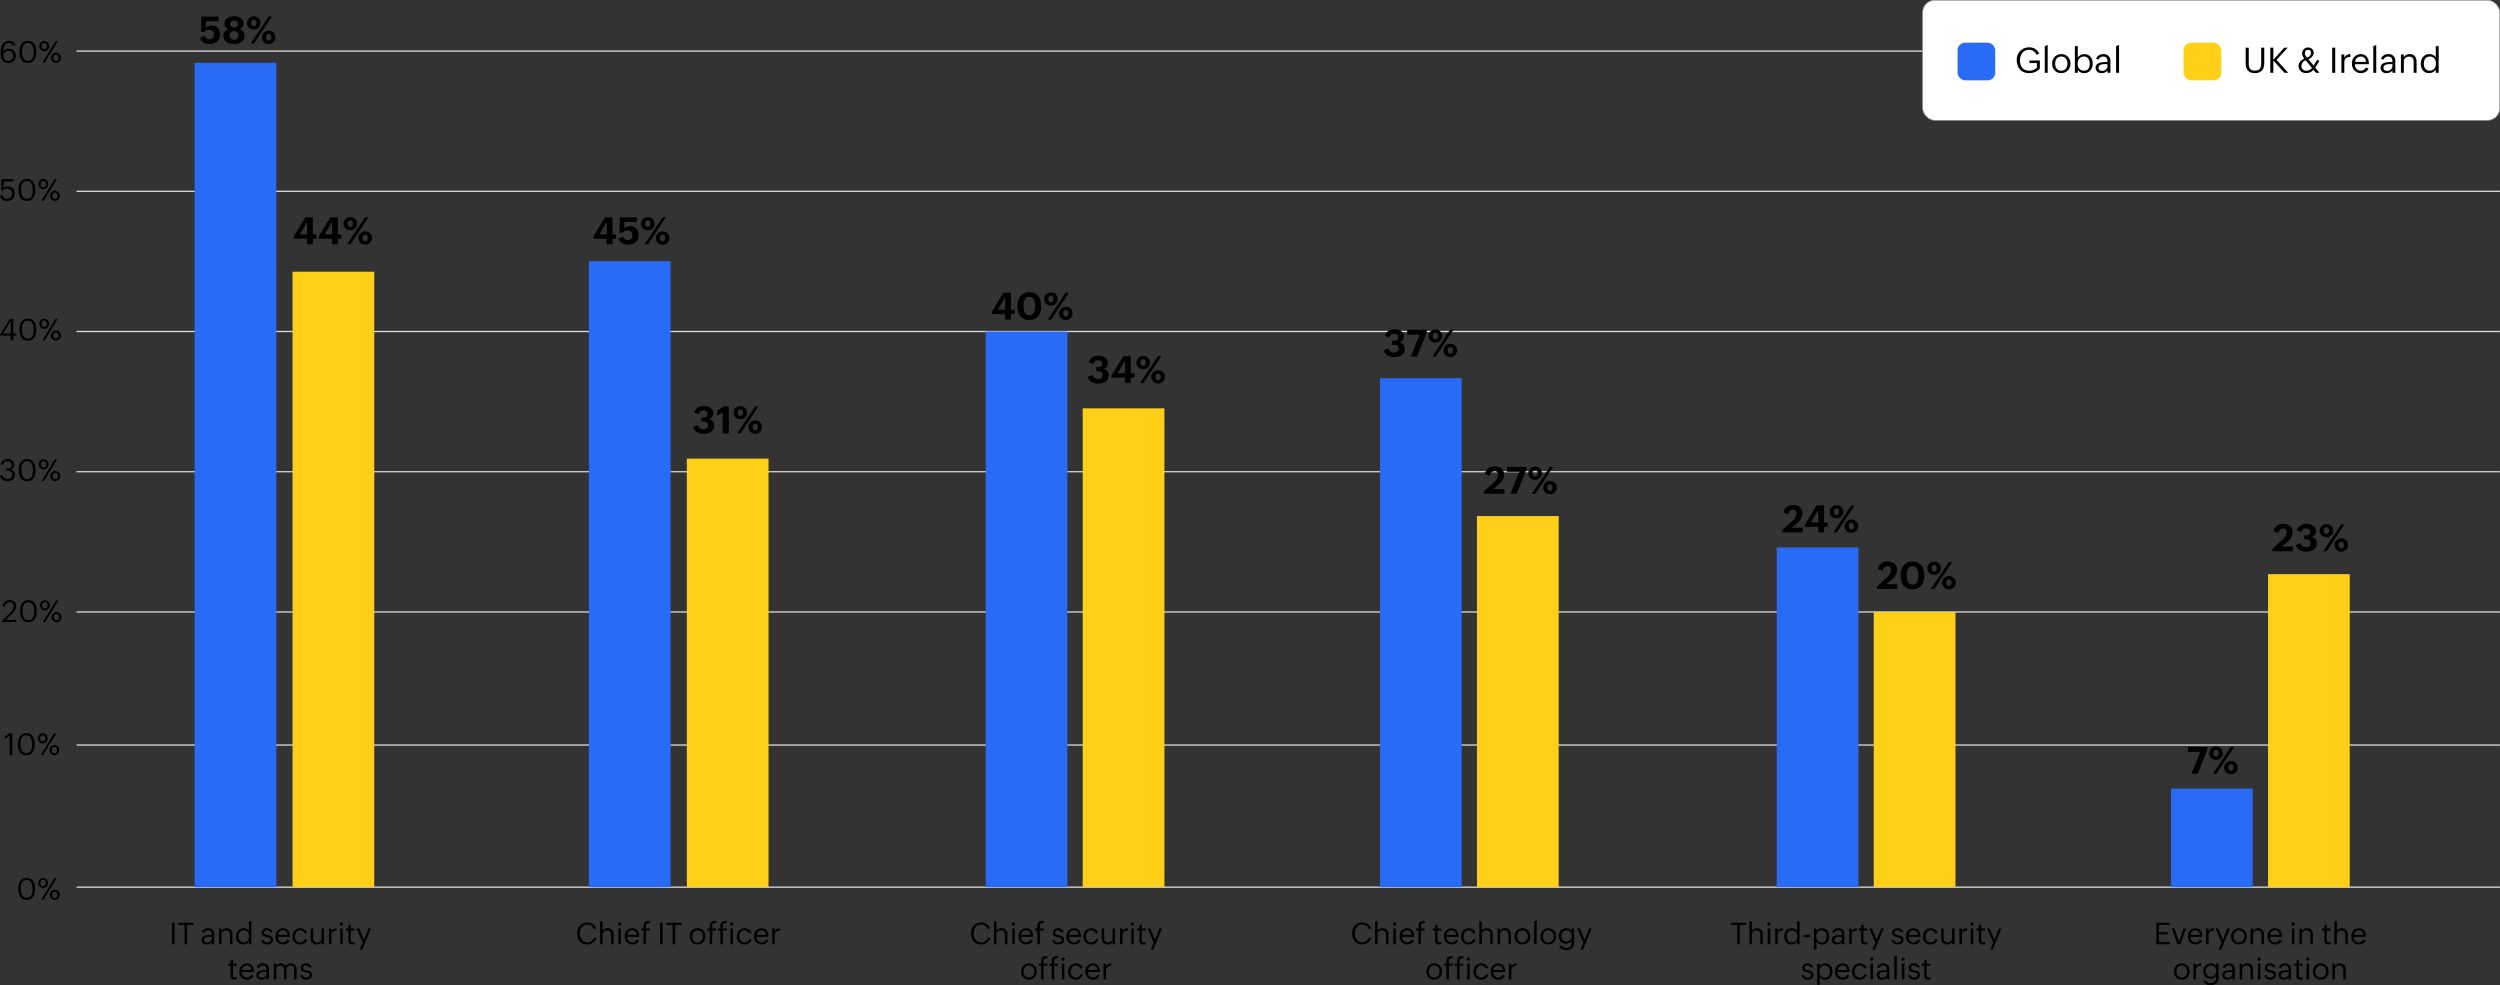<svg xmlns="http://www.w3.org/2000/svg" width="995.496" height="392.291" viewBox="0 0 995.496 392.291">
  <rect x="0" y="0" width="995.496" height="392.291" fill="#333333" stroke="none"/>
  <g id="Group_5532" data-name="Group 5532" transform="translate(-4353.504 -2348)">
    <line id="Line_198" data-name="Line 198" y2="965" transform="translate(4383.968 2701.26) rotate(-90)" fill="none" stroke="#dfdfdf" stroke-width="0.5"/>
    <line id="Line_199" data-name="Line 199" y2="965" transform="translate(4383.968 2644.677) rotate(-90)" fill="none" stroke="#dfdfdf" stroke-width="0.5"/>
    <line id="Line_200" data-name="Line 200" y2="965" transform="translate(4383.968 2591.677) rotate(-90)" fill="none" stroke="#dfdfdf" stroke-width="0.5"/>
    <line id="Line_201" data-name="Line 201" y2="965" transform="translate(4383.968 2535.843) rotate(-90)" fill="none" stroke="#dfdfdf" stroke-width="0.5"/>
    <line id="Line_202" data-name="Line 202" y2="965" transform="translate(4383.968 2480.01) rotate(-90)" fill="none" stroke="#dfdfdf" stroke-width="0.5"/>
    <line id="Line_203" data-name="Line 203" y2="965" transform="translate(4383.968 2424.176) rotate(-90)" fill="none" stroke="#dfdfdf" stroke-width="0.5"/>
    <line id="Line_204" data-name="Line 204" y2="965" transform="translate(4383.968 2368.343) rotate(-90)" fill="none" stroke="#dfdfdf" stroke-width="0.5"/>
    <path id="Path_33429" data-name="Path 33429" d="M4.154.105c2.672,0,3.393-2.473,3.316-4.664C7.412-6.662,6.592-8.7,4.125-8.7,1.764-8.7.756-6.633.756-4.523.756-2.32,1.436.105,4.154.105Zm.029-.861c-2.074,0-2.35-2.033-2.355-3.674C1.822-6,2.215-7.857,4.137-7.857c1.746,0,2.285,1.834,2.285,3.3C6.422-2.959,6.293-.756,4.184-.756Zm6.48-3.838a2.028,2.028,0,0,0,1.969-2.027,2.029,2.029,0,0,0-1.969-2.033A2.025,2.025,0,0,0,8.7-6.621,2.028,2.028,0,0,0,10.664-4.594ZM9.908,0h.908l5.244-8.578h-.914Zm.756-5.379c-.756,0-1.055-.539-1.055-1.23s.3-1.26,1.055-1.26,1.055.563,1.055,1.26C11.719-5.93,11.426-5.379,10.664-5.379ZM15.316.094a2.017,2.017,0,0,0,1.969-2.033,2.02,2.02,0,0,0-1.969-2.027,2.035,2.035,0,0,0-1.969,2.045A2.018,2.018,0,0,0,15.316.094Zm0-.785c-.762,0-1.055-.545-1.055-1.219,0-.691.3-1.271,1.055-1.271s1.055.568,1.055,1.266C16.371-1.242,16.084-.691,15.316-.691Z" transform="translate(4360 2706.26)"/>
    <path id="Path_33430" data-name="Path 33430" d="M2.35,0H3.393V-8.7H2.426L.434-7.395v.973L2.35-7.67ZM9.018.105c2.672,0,3.393-2.473,3.316-4.664-.059-2.1-.879-4.143-3.346-4.143-2.361,0-3.369,2.068-3.369,4.178C5.619-2.32,6.3.105,9.018.105Zm.029-.861C6.973-.756,6.7-2.789,6.691-4.43,6.686-6,7.078-7.857,9-7.857c1.746,0,2.285,1.834,2.285,3.3C11.285-2.959,11.156-.756,9.047-.756Zm6.48-3.838A2.028,2.028,0,0,0,17.5-6.621a2.029,2.029,0,0,0-1.969-2.033,2.025,2.025,0,0,0-1.969,2.033A2.028,2.028,0,0,0,15.527-4.594ZM14.771,0h.908l5.244-8.578H20.01Zm.756-5.379c-.756,0-1.055-.539-1.055-1.23s.3-1.26,1.055-1.26,1.055.563,1.055,1.26C16.582-5.93,16.289-5.379,15.527-5.379ZM20.18.094a2.017,2.017,0,0,0,1.969-2.033A2.02,2.02,0,0,0,20.18-3.967a2.035,2.035,0,0,0-1.969,2.045A2.018,2.018,0,0,0,20.18.094Zm0-.785c-.762,0-1.055-.545-1.055-1.219,0-.691.3-1.271,1.055-1.271s1.055.568,1.055,1.266C21.234-1.242,20.947-.691,20.18-.691Z" transform="translate(4355 2648.632)"/>
    <path id="Path_33424" data-name="Path 33424" d="M.264,0H6.012V-.85H1.764L4.236-3.158A4.468,4.468,0,0,0,5.965-6.322,2.347,2.347,0,0,0,3.369-8.7,2.915,2.915,0,0,0,.586-6.328l.8.346c.281-.984.85-1.869,1.98-1.869A1.364,1.364,0,0,1,4.9-6.3a3.628,3.628,0,0,1-1.23,2.479L.264-.434ZM10.852.105c2.672,0,3.393-2.473,3.316-4.664-.059-2.1-.879-4.143-3.346-4.143-2.361,0-3.369,2.068-3.369,4.178C7.453-2.32,8.133.105,10.852.105Zm.029-.861c-2.074,0-2.35-2.033-2.355-3.674C8.52-6,8.912-7.857,10.834-7.857c1.746,0,2.285,1.834,2.285,3.3C13.119-2.959,12.99-.756,10.881-.756Zm6.48-3.838A2.028,2.028,0,0,0,19.33-6.621a2.029,2.029,0,0,0-1.969-2.033,2.025,2.025,0,0,0-1.969,2.033A2.028,2.028,0,0,0,17.361-4.594ZM16.605,0h.908l5.244-8.578h-.914Zm.756-5.379c-.756,0-1.055-.539-1.055-1.23s.3-1.26,1.055-1.26,1.055.563,1.055,1.26C18.416-5.93,18.123-5.379,17.361-5.379ZM22.014.094a2.017,2.017,0,0,0,1.969-2.033,2.02,2.02,0,0,0-1.969-2.027,2.035,2.035,0,0,0-1.969,2.045A2.018,2.018,0,0,0,22.014.094Zm0-.785c-.762,0-1.055-.545-1.055-1.219,0-.691.3-1.271,1.055-1.271s1.055.568,1.055,1.266C23.068-1.242,22.781-.691,22.014-.691Z" transform="translate(4354 2595.677)"/>
    <path id="Path_33425" data-name="Path 33425" d="M.516-2.074A2.943,2.943,0,0,0,3.4.105c1.535,0,3.029-.785,3.029-2.537A2.02,2.02,0,0,0,4.775-4.547,1.964,1.964,0,0,0,6.17-6.422,2.4,2.4,0,0,0,3.609-8.7,2.761,2.761,0,0,0,.826-6.662l.768.34A1.933,1.933,0,0,1,3.609-7.846,1.368,1.368,0,0,1,5.145-6.4c0,1.383-1.02,1.465-2.127,1.465H2.9v.879h.117c1.254,0,2.344.111,2.344,1.664,0,1.2-.92,1.658-1.992,1.658A2.162,2.162,0,0,1,1.342-2.437ZM11.344.105c2.672,0,3.393-2.473,3.316-4.664C14.6-6.662,13.781-8.7,11.314-8.7c-2.361,0-3.369,2.068-3.369,4.178C7.945-2.32,8.625.105,11.344.105Zm.029-.861C9.3-.756,9.023-2.789,9.018-4.43,9.012-6,9.4-7.857,11.326-7.857c1.746,0,2.285,1.834,2.285,3.3C13.611-2.959,13.482-.756,11.373-.756Zm6.48-3.838a2.028,2.028,0,0,0,1.969-2.027,2.029,2.029,0,0,0-1.969-2.033,2.025,2.025,0,0,0-1.969,2.033A2.028,2.028,0,0,0,17.854-4.594ZM17.1,0h.908L23.25-8.578h-.914Zm.756-5.379c-.756,0-1.055-.539-1.055-1.23s.3-1.26,1.055-1.26,1.055.563,1.055,1.26C18.908-5.93,18.615-5.379,17.854-5.379ZM22.506.094a2.017,2.017,0,0,0,1.969-2.033,2.02,2.02,0,0,0-1.969-2.027,2.035,2.035,0,0,0-1.969,2.045A2.018,2.018,0,0,0,22.506.094Zm0-.785c-.762,0-1.055-.545-1.055-1.219,0-.691.3-1.271,1.055-1.271s1.055.568,1.055,1.266C23.561-1.242,23.273-.691,22.506-.691Z" transform="translate(4353 2539.503)"/>
    <path id="Path_33426" data-name="Path 33426" d="M.5-1.922H4.8V0h1.02V-1.922H7.008v-.85H5.818V-8.578H4.43L.5-2.35Zm1.283-.85L4.8-7.787v5.016ZM11.607.105c2.672,0,3.393-2.473,3.316-4.664-.059-2.1-.879-4.143-3.346-4.143-2.361,0-3.369,2.068-3.369,4.178C8.209-2.32,8.889.105,11.607.105Zm.029-.861c-2.074,0-2.35-2.033-2.355-3.674C9.275-6,9.668-7.857,11.59-7.857c1.746,0,2.285,1.834,2.285,3.3C13.875-2.959,13.746-.756,11.637-.756Zm6.48-3.838a2.028,2.028,0,0,0,1.969-2.027,2.029,2.029,0,0,0-1.969-2.033,2.025,2.025,0,0,0-1.969,2.033A2.028,2.028,0,0,0,18.117-4.594ZM17.361,0h.908l5.244-8.578H22.6Zm.756-5.379c-.756,0-1.055-.539-1.055-1.23s.3-1.26,1.055-1.26,1.055.563,1.055,1.26C19.172-5.93,18.879-5.379,18.117-5.379ZM22.77.094a2.017,2.017,0,0,0,1.969-2.033A2.02,2.02,0,0,0,22.77-3.967,2.035,2.035,0,0,0,20.8-1.922,2.018,2.018,0,0,0,22.77.094Zm0-.785c-.762,0-1.055-.545-1.055-1.219,0-.691.3-1.271,1.055-1.271s1.055.568,1.055,1.266C23.824-1.242,23.537-.691,22.77-.691Z" transform="translate(4353 2483.548)"/>
    <path id="Path_33427" data-name="Path 33427" d="M.609-1.928A2.575,2.575,0,0,0,3.4.105,2.843,2.843,0,0,0,6.346-2.83,2.65,2.65,0,0,0,3.662-5.654a2.617,2.617,0,0,0-1.729.592V-7.682H5.889v-.9H1.066v4.594h.445A2.4,2.4,0,0,1,3.48-4.811a1.829,1.829,0,0,1,1.8,2.039A1.842,1.842,0,0,1,3.393-.738,1.8,1.8,0,0,1,1.453-2.273ZM11.244.105c2.672,0,3.393-2.473,3.316-4.664C14.5-6.662,13.682-8.7,11.215-8.7c-2.361,0-3.369,2.068-3.369,4.178C7.846-2.32,8.525.105,11.244.105Zm.029-.861C9.2-.756,8.924-2.789,8.918-4.43,8.912-6,9.3-7.857,11.227-7.857c1.746,0,2.285,1.834,2.285,3.3C13.512-2.959,13.383-.756,11.273-.756Zm6.48-3.838a2.028,2.028,0,0,0,1.969-2.027,2.029,2.029,0,0,0-1.969-2.033,2.025,2.025,0,0,0-1.969,2.033A2.028,2.028,0,0,0,17.754-4.594ZM17,0h.908L23.15-8.578h-.914Zm.756-5.379c-.756,0-1.055-.539-1.055-1.23s.3-1.26,1.055-1.26,1.055.563,1.055,1.26C18.809-5.93,18.516-5.379,17.754-5.379ZM22.406.094a2.017,2.017,0,0,0,1.969-2.033,2.02,2.02,0,0,0-1.969-2.027,2.035,2.035,0,0,0-1.969,2.045A2.018,2.018,0,0,0,22.406.094Zm0-.785c-.762,0-1.055-.545-1.055-1.219,0-.691.3-1.271,1.055-1.271s1.055.568,1.055,1.266C23.461-1.242,23.174-.691,22.406-.691Z" transform="translate(4353 2427.92)"/>
    <path id="Path_33428" data-name="Path 33428" d="M6.656-7.055A2.557,2.557,0,0,0,4.1-8.7C1.512-8.7.756-6.158.756-4c0,2.074.557,4.1,3.082,4.1A2.77,2.77,0,0,0,6.8-2.719,2.735,2.735,0,0,0,4-5.566a2.464,2.464,0,0,0-2.209,1.16c0-1.395.475-3.439,2.227-3.439A1.772,1.772,0,0,1,5.771-6.674ZM3.809-.709A1.934,1.934,0,0,1,1.857-2.854a1.9,1.9,0,0,1,2-1.9,1.836,1.836,0,0,1,1.875,2.01A1.874,1.874,0,0,1,3.809-.709Zm7.822.814c2.672,0,3.393-2.473,3.316-4.664C14.889-6.662,14.068-8.7,11.6-8.7,9.24-8.7,8.232-6.633,8.232-4.523,8.232-2.32,8.912.105,11.631.105Zm.029-.861C9.586-.756,9.311-2.789,9.3-4.43,9.3-6,9.691-7.857,11.613-7.857c1.746,0,2.285,1.834,2.285,3.3C13.9-2.959,13.77-.756,11.66-.756Zm6.48-3.838a2.028,2.028,0,0,0,1.969-2.027,2.029,2.029,0,0,0-1.969-2.033,2.025,2.025,0,0,0-1.969,2.033A2.028,2.028,0,0,0,18.141-4.594ZM17.385,0h.908l5.244-8.578h-.914Zm.756-5.379c-.756,0-1.055-.539-1.055-1.23s.3-1.26,1.055-1.26,1.055.563,1.055,1.26C19.2-5.93,18.9-5.379,18.141-5.379ZM22.793.094a2.017,2.017,0,0,0,1.969-2.033,2.02,2.02,0,0,0-1.969-2.027,2.035,2.035,0,0,0-1.969,2.045A2.018,2.018,0,0,0,22.793.094Zm0-.785c-.762,0-1.055-.545-1.055-1.219,0-.691.3-1.271,1.055-1.271s1.055.568,1.055,1.266C23.848-1.242,23.561-.691,22.793-.691Z" transform="translate(4353 2372.965)"/>
    <g id="Rectangle_8794" data-name="Rectangle 8794" transform="translate(5119 2348)" fill="#fff" stroke="#707070" stroke-width="0.2">
      <rect width="230" height="48" rx="5" stroke="none"/>
      <rect x="0.1" y="0.1" width="229.8" height="47.8" rx="4.9" fill="none"/>
    </g>
    <rect id="Rectangle_8795" data-name="Rectangle 8795" width="249.257" height="32.532" transform="translate(4588 2701.26) rotate(-90)" fill="#296bf4"/>
    <rect id="Rectangle_8796" data-name="Rectangle 8796" width="170.628" height="32.532" transform="translate(4627 2701.26) rotate(-90)" fill="#ffd017"/>
    <path id="Path_33433" data-name="Path 33433" d="M.447-2.2H5.713V0H8.071V-2.2H9.478V-3.948H8.071v-6.775H5.083L.447-3.091ZM2.878-3.948,5.757-8.892v4.944ZM10.5-2.278C10.994-.491,12.612.168,14.275.168c2.344,0,4.16-1.318,4.16-3.8,0-1.963-1.135-3.552-3.281-3.552a2.988,2.988,0,0,0-2.388.989l.044-2.681h4.98v-1.846h-6.8l-.146,6.1h1.348a2.286,2.286,0,0,1,1.934-.857,1.75,1.75,0,0,1,1.86,1.89,1.733,1.733,0,0,1-1.787,1.9c-1.062,0-1.487-.439-1.838-1.4Zm8.906-5.889a2.584,2.584,0,0,0,2.7,2.585,2.619,2.619,0,0,0,2.71-2.629,2.61,2.61,0,0,0-2.681-2.622A2.665,2.665,0,0,0,19.409-8.167ZM20.852,0H22.2l7.126-10.723H27.979Zm1.26-6.914c-.74,0-1.033-.63-1.033-1.282,0-.674.308-1.3,1.047-1.3s1.018.637,1.018,1.282S22.866-6.914,22.112-6.914Zm3.223,4.475A2.593,2.593,0,0,0,28.03.168,2.63,2.63,0,0,0,30.74-2.49a2.6,2.6,0,0,0-2.681-2.622A2.663,2.663,0,0,0,25.334-2.439ZM28.052-1.2C27.3-1.2,27-1.831,27-2.5c0-.645.278-1.282,1.047-1.282S29.07-3.164,29.07-2.5C29.07-1.824,28.792-1.2,28.052-1.2Z" transform="translate(4589.334 2445.26)"/>
    <path id="Path_33434" data-name="Path 33434" d="M.542-2.5C1.011-.527,2.856.168,4.717.168c2.1,0,4.146-.886,4.146-3.289a2.454,2.454,0,0,0-2.08-2.52A2.4,2.4,0,0,0,8.547-8.005c0-2.021-1.934-2.886-3.75-2.886A3.73,3.73,0,0,0,.93-8.342L2.7-7.573A1.91,1.91,0,0,1,4.578-9.1c.85,0,1.677.447,1.677,1.348,0,1.318-.945,1.428-2.014,1.428h-.4v1.619h.381c1.106,0,2.183.073,2.183,1.545,0,1.121-.945,1.545-1.934,1.545a2.123,2.123,0,0,1-2.08-1.7ZM12.283,0h2.424V-10.723H12.583L10.107-9.045v2.073l2.175-1.355Zm4.343-8.167a2.584,2.584,0,0,0,2.7,2.585,2.619,2.619,0,0,0,2.71-2.629,2.61,2.61,0,0,0-2.681-2.622A2.665,2.665,0,0,0,16.626-8.167ZM18.069,0h1.348l7.126-10.723H25.2Zm1.26-6.914c-.74,0-1.033-.63-1.033-1.282,0-.674.308-1.3,1.047-1.3s1.018.637,1.018,1.282S20.083-6.914,19.329-6.914Zm3.223,4.475a2.593,2.593,0,0,0,2.7,2.607,2.63,2.63,0,0,0,2.71-2.659,2.6,2.6,0,0,0-2.681-2.622A2.663,2.663,0,0,0,22.551-2.439ZM25.269-1.2c-.747,0-1.047-.63-1.047-1.3,0-.645.278-1.282,1.047-1.282s1.018.615,1.018,1.274C26.287-1.824,26.008-1.2,25.269-1.2Z" transform="translate(4629 2520.548)"/>
    <rect id="Rectangle_8797" data-name="Rectangle 8797" width="221.25" height="32.532" transform="translate(4746 2701.26) rotate(-90)" fill="#296bf4"/>
    <rect id="Rectangle_8798" data-name="Rectangle 8798" width="190.66" height="32.532" transform="translate(4784.634 2701.26) rotate(-90)" fill="#ffd017"/>
    <path id="Path_33435" data-name="Path 33435" d="M.447-2.2H5.713V0H8.071V-2.2H9.478V-3.948H8.071v-6.775H5.083L.447-3.091ZM2.878-3.948,5.757-8.892v4.944Zm8.108,1.055A4.38,4.38,0,0,0,15.4.168c3.127,0,4.658-2.373,4.658-5.332a8.392,8.392,0,0,0-.344-2.725,4.323,4.323,0,0,0-4.351-3c-3.1,0-4.709,2.373-4.709,5.281A8.726,8.726,0,0,0,10.986-2.893Zm4.424,1.15c-1.912,0-2.322-1.816-2.322-3.369,0-1.641.125-3.9,2.249-3.9,1.934,0,2.314,1.868,2.314,3.391C17.651-4.021,17.556-1.743,15.41-1.743Zm5.867-6.423a2.584,2.584,0,0,0,2.7,2.585,2.619,2.619,0,0,0,2.71-2.629A2.61,2.61,0,0,0,24-10.833,2.665,2.665,0,0,0,21.277-8.167ZM22.72,0h1.348l7.126-10.723H29.846Zm1.26-6.914c-.74,0-1.033-.63-1.033-1.282,0-.674.308-1.3,1.047-1.3s1.018.637,1.018,1.282S24.734-6.914,23.979-6.914ZM27.2-2.439A2.593,2.593,0,0,0,29.9.168a2.63,2.63,0,0,0,2.71-2.659,2.6,2.6,0,0,0-2.681-2.622A2.663,2.663,0,0,0,27.2-2.439ZM29.919-1.2c-.747,0-1.047-.63-1.047-1.3,0-.645.278-1.282,1.047-1.282s1.018.615,1.018,1.274C30.938-1.824,30.659-1.2,29.919-1.2Z" transform="translate(4748 2475.26)"/>
    <path id="Path_33436" data-name="Path 33436" d="M.542-2.5C1.011-.527,2.856.168,4.717.168c2.1,0,4.146-.886,4.146-3.289a2.454,2.454,0,0,0-2.08-2.52A2.4,2.4,0,0,0,8.547-8.005c0-2.021-1.934-2.886-3.75-2.886A3.73,3.73,0,0,0,.93-8.342L2.7-7.573A1.91,1.91,0,0,1,4.578-9.1c.85,0,1.677.447,1.677,1.348,0,1.318-.945,1.428-2.014,1.428h-.4v1.619h.381c1.106,0,2.183.073,2.183,1.545,0,1.121-.945,1.545-1.934,1.545a2.123,2.123,0,0,1-2.08-1.7Zm9.434.3h5.266V0H17.6V-2.2h1.406V-3.948H17.6v-6.775H14.612L9.976-3.091Zm2.432-1.743,2.878-4.944v4.944Zm7.449-4.219a2.584,2.584,0,0,0,2.7,2.585,2.619,2.619,0,0,0,2.71-2.629,2.61,2.61,0,0,0-2.681-2.622A2.665,2.665,0,0,0,19.856-8.167ZM21.3,0h1.348l7.126-10.723H28.425Zm1.26-6.914c-.74,0-1.033-.63-1.033-1.282,0-.674.308-1.3,1.047-1.3s1.018.637,1.018,1.282S23.313-6.914,22.559-6.914Zm3.223,4.475a2.593,2.593,0,0,0,2.7,2.607,2.63,2.63,0,0,0,2.71-2.659,2.6,2.6,0,0,0-2.681-2.622A2.663,2.663,0,0,0,25.781-2.439ZM28.5-1.2c-.747,0-1.047-.63-1.047-1.3,0-.645.278-1.282,1.047-1.282s1.018.615,1.018,1.274C29.517-1.824,29.238-1.2,28.5-1.2Z" transform="translate(4786.166 2500.548)"/>
    <rect id="Rectangle_8799" data-name="Rectangle 8799" width="202.66" height="32.532" transform="translate(4903 2701.26) rotate(-90)" fill="#296bf4"/>
    <rect id="Rectangle_8800" data-name="Rectangle 8800" width="147.76" height="32.532" transform="translate(4941.634 2701.26) rotate(-90)" fill="#ffd017"/>
    <path id="Path_33437" data-name="Path 33437" d="M.542-2.5C1.011-.527,2.856.168,4.717.168c2.1,0,4.146-.886,4.146-3.289a2.454,2.454,0,0,0-2.08-2.52A2.4,2.4,0,0,0,8.547-8.005c0-2.021-1.934-2.886-3.75-2.886A3.73,3.73,0,0,0,.93-8.342L2.7-7.573A1.91,1.91,0,0,1,4.578-9.1c.85,0,1.677.447,1.677,1.348,0,1.318-.945,1.428-2.014,1.428h-.4v1.619h.381c1.106,0,2.183.073,2.183,1.545,0,1.121-.945,1.545-1.934,1.545a2.123,2.123,0,0,1-2.08-1.7ZM11.279,0h2.5l3.867-9.749v-.974H9.88V-8.76H14.8Zm7.1-8.167a2.584,2.584,0,0,0,2.7,2.585,2.619,2.619,0,0,0,2.71-2.629,2.61,2.61,0,0,0-2.681-2.622A2.665,2.665,0,0,0,18.384-8.167ZM19.827,0h1.348L28.3-10.723H26.953Zm1.26-6.914c-.74,0-1.033-.63-1.033-1.282,0-.674.308-1.3,1.047-1.3s1.018.637,1.018,1.282S21.841-6.914,21.086-6.914Zm3.223,4.475A2.593,2.593,0,0,0,27,.168a2.63,2.63,0,0,0,2.71-2.659,2.6,2.6,0,0,0-2.681-2.622A2.663,2.663,0,0,0,24.309-2.439ZM27.026-1.2c-.747,0-1.047-.63-1.047-1.3,0-.645.278-1.282,1.047-1.282s1.018.615,1.018,1.274C28.044-1.824,27.766-1.2,27.026-1.2Z" transform="translate(4904 2490.01)"/>
    <path id="Path_33438" data-name="Path 33438" d="M.242,0h8.1V-1.86H3.992L6.226-3.772a5.138,5.138,0,0,0,2.036-3.86c0-2.19-1.677-3.259-3.75-3.259A3.6,3.6,0,0,0,.645-7.961l1.86.8A2.149,2.149,0,0,1,4.5-9.031a1.307,1.307,0,0,1,1.37,1.479,4.345,4.345,0,0,1-1.7,3L.242-.923ZM10.8,0h2.5l3.867-9.749v-.974H9.4V-8.76h4.922Zm7.1-8.167a2.584,2.584,0,0,0,2.7,2.585,2.619,2.619,0,0,0,2.71-2.629,2.61,2.61,0,0,0-2.681-2.622A2.665,2.665,0,0,0,17.908-8.167ZM19.351,0H20.7l7.126-10.723H26.477Zm1.26-6.914c-.74,0-1.033-.63-1.033-1.282,0-.674.308-1.3,1.047-1.3s1.018.637,1.018,1.282S21.365-6.914,20.61-6.914Zm3.223,4.475a2.593,2.593,0,0,0,2.7,2.607,2.63,2.63,0,0,0,2.71-2.659,2.6,2.6,0,0,0-2.681-2.622A2.663,2.663,0,0,0,23.833-2.439ZM26.55-1.2c-.747,0-1.047-.63-1.047-1.3,0-.645.278-1.282,1.047-1.282s1.018.615,1.018,1.274C27.568-1.824,27.29-1.2,26.55-1.2Z" transform="translate(4944.166 2544.632)"/>
    <rect id="Rectangle_8801" data-name="Rectangle 8801" width="135.257" height="32.532" transform="translate(5061 2701.26) rotate(-90)" fill="#296bf4"/>
    <rect id="Rectangle_8802" data-name="Rectangle 8802" width="109.583" height="32.532" transform="translate(5099.635 2701.26) rotate(-90)" fill="#ffd017"/>
    <path id="Path_33439" data-name="Path 33439" d="M.242,0h8.1V-1.86H3.992L6.226-3.772a5.138,5.138,0,0,0,2.036-3.86c0-2.19-1.677-3.259-3.75-3.259A3.6,3.6,0,0,0,.645-7.961l1.86.8A2.149,2.149,0,0,1,4.5-9.031a1.307,1.307,0,0,1,1.37,1.479,4.345,4.345,0,0,1-1.7,3L.242-.923ZM9.207-2.2h5.266V0h2.358V-2.2h1.406V-3.948H16.831v-6.775H13.843L9.207-3.091Zm2.432-1.743,2.878-4.944v4.944Zm7.449-4.219a2.584,2.584,0,0,0,2.7,2.585,2.619,2.619,0,0,0,2.71-2.629,2.61,2.61,0,0,0-2.681-2.622A2.665,2.665,0,0,0,19.087-8.167ZM20.53,0h1.348L29-10.723H27.656Zm1.26-6.914c-.74,0-1.033-.63-1.033-1.282,0-.674.308-1.3,1.047-1.3s1.018.637,1.018,1.282S22.544-6.914,21.79-6.914Zm3.223,4.475a2.593,2.593,0,0,0,2.7,2.607,2.63,2.63,0,0,0,2.71-2.659,2.6,2.6,0,0,0-2.681-2.622A2.663,2.663,0,0,0,25.012-2.439ZM27.729-1.2c-.747,0-1.047-.63-1.047-1.3,0-.645.278-1.282,1.047-1.282s1.018.615,1.018,1.274C28.748-1.824,28.469-1.2,27.729-1.2Z" transform="translate(5063 2560.003)"/>
    <path id="Path_33440" data-name="Path 33440" d="M.242,0h8.1V-1.86H3.992L6.226-3.772a5.138,5.138,0,0,0,2.036-3.86c0-2.19-1.677-3.259-3.75-3.259A3.6,3.6,0,0,0,.645-7.961l1.86.8A2.149,2.149,0,0,1,4.5-9.031a1.307,1.307,0,0,1,1.37,1.479,4.345,4.345,0,0,1-1.7,3L.242-.923Zm9.8-2.893A4.38,4.38,0,0,0,14.458.168c3.127,0,4.658-2.373,4.658-5.332a8.392,8.392,0,0,0-.344-2.725,4.323,4.323,0,0,0-4.351-3c-3.1,0-4.709,2.373-4.709,5.281A8.726,8.726,0,0,0,10.042-2.893Zm4.424,1.15c-1.912,0-2.322-1.816-2.322-3.369,0-1.641.125-3.9,2.249-3.9,1.934,0,2.314,1.868,2.314,3.391C16.707-4.021,16.611-1.743,14.465-1.743Zm5.867-6.423a2.584,2.584,0,0,0,2.7,2.585,2.619,2.619,0,0,0,2.71-2.629,2.61,2.61,0,0,0-2.681-2.622A2.665,2.665,0,0,0,20.332-8.167ZM21.775,0h1.348l7.126-10.723H28.9Zm1.26-6.914C22.295-6.914,22-7.544,22-8.2c0-.674.308-1.3,1.047-1.3s1.018.637,1.018,1.282S23.789-6.914,23.035-6.914Zm3.223,4.475a2.593,2.593,0,0,0,2.7,2.607,2.63,2.63,0,0,0,2.71-2.659,2.6,2.6,0,0,0-2.681-2.622A2.663,2.663,0,0,0,26.257-2.439ZM28.975-1.2c-.747,0-1.047-.63-1.047-1.3,0-.645.278-1.282,1.047-1.282s1.018.615,1.018,1.274C29.993-1.824,29.714-1.2,28.975-1.2Z" transform="translate(5100.635 2582.5)"/>
    <rect id="Rectangle_8803" data-name="Rectangle 8803" width="39.257" height="32.532" transform="translate(5218 2701.26) rotate(-90)" fill="#296bf4"/>
    <rect id="Rectangle_8804" data-name="Rectangle 8804" width="124.628" height="32.532" transform="translate(5256.634 2701.26) rotate(-90)" fill="#ffd017"/>
    <path id="Path_33441" data-name="Path 33441" d="M1.86,0h2.5L8.232-9.749v-.974H.461V-8.76H5.383Zm7.1-8.167a2.584,2.584,0,0,0,2.7,2.585A2.619,2.619,0,0,0,14.37-8.21a2.61,2.61,0,0,0-2.681-2.622A2.665,2.665,0,0,0,8.965-8.167ZM10.408,0h1.348l7.126-10.723H17.534Zm1.26-6.914c-.74,0-1.033-.63-1.033-1.282,0-.674.308-1.3,1.047-1.3S12.7-8.862,12.7-8.218,12.422-6.914,11.667-6.914ZM14.89-2.439a2.593,2.593,0,0,0,2.7,2.607A2.63,2.63,0,0,0,20.3-2.49a2.6,2.6,0,0,0-2.681-2.622A2.663,2.663,0,0,0,14.89-2.439ZM17.607-1.2c-.747,0-1.047-.63-1.047-1.3,0-.645.278-1.282,1.047-1.282s1.018.615,1.018,1.274C18.625-1.824,18.347-1.2,17.607-1.2Z" transform="translate(5224.266 2656.132)"/>
    <path id="Path_33442" data-name="Path 33442" d="M.242,0h8.1V-1.86H3.992L6.226-3.772a5.138,5.138,0,0,0,2.036-3.86c0-2.19-1.677-3.259-3.75-3.259A3.6,3.6,0,0,0,.645-7.961l1.86.8A2.149,2.149,0,0,1,4.5-9.031a1.307,1.307,0,0,1,1.37,1.479,4.345,4.345,0,0,1-1.7,3L.242-.923ZM9.558-2.5C10.027-.527,11.873.168,13.733.168c2.1,0,4.146-.886,4.146-3.289A2.454,2.454,0,0,0,15.8-5.64a2.4,2.4,0,0,0,1.765-2.366c0-2.021-1.934-2.886-3.75-2.886A3.73,3.73,0,0,0,9.946-8.342l1.772.769A1.91,1.91,0,0,1,13.594-9.1c.85,0,1.677.447,1.677,1.348,0,1.318-.945,1.428-2.014,1.428h-.4v1.619h.381c1.106,0,2.183.073,2.183,1.545,0,1.121-.945,1.545-1.934,1.545a2.123,2.123,0,0,1-2.08-1.7Zm9.463-5.662a2.584,2.584,0,0,0,2.7,2.585,2.619,2.619,0,0,0,2.71-2.629,2.61,2.61,0,0,0-2.681-2.622A2.665,2.665,0,0,0,19.021-8.167ZM20.464,0h1.348l7.126-10.723H27.59Zm1.26-6.914c-.74,0-1.033-.63-1.033-1.282,0-.674.308-1.3,1.047-1.3s1.018.637,1.018,1.282S22.478-6.914,21.724-6.914Zm3.223,4.475a2.593,2.593,0,0,0,2.7,2.607,2.63,2.63,0,0,0,2.71-2.659,2.6,2.6,0,0,0-2.681-2.622A2.663,2.663,0,0,0,24.946-2.439ZM27.664-1.2c-.747,0-1.047-.63-1.047-1.3,0-.645.278-1.282,1.047-1.282s1.018.615,1.018,1.274C28.682-1.824,28.4-1.2,27.664-1.2Z" transform="translate(5258.166 2567.5)"/>
    <path id="Path_33443" data-name="Path 33443" d="M-39.187,0h1.043V-8.578h-1.043Zm5,0h1.049V-7.729h2.5v-.85H-36.68v.85h2.5Zm10.822,0h1V-4.113a2.2,2.2,0,0,0-2.408-2.273,2.569,2.569,0,0,0-2.484,1.553l.85.369a1.653,1.653,0,0,1,1.57-1.09c1.236,0,1.477.75,1.477,1.828v.041h-.223c-1.406,0-3.82.035-3.82,1.957A1.854,1.854,0,0,0-25.342.105a2.451,2.451,0,0,0,1.98-.9Zm0-2.977V-2.2a1.712,1.712,0,0,1-1.9,1.512c-.674,0-1.148-.287-1.148-1.055,0-1.1,1.365-1.236,2.186-1.236ZM-20.449,0h1V-3.8a1.649,1.649,0,0,1,1.8-1.717c1.031,0,1.541.6,1.541,1.658V0h1V-3.791c0-1.488-.738-2.6-2.3-2.6a2.161,2.161,0,0,0-2.039,1.107v-1h-1ZM-8.561,0h1V-9.117h-1v3.85a2.489,2.489,0,0,0-2.191-1.119,3,3,0,0,0-2.912,3.275c0,1.77.932,3.217,2.83,3.217A2.821,2.821,0,0,0-8.561-1.084Zm-2.127-.727c-1.33,0-1.945-1.143-1.945-2.338,0-1.33.527-2.49,2.045-2.49,1.424,0,2.063,1.025,2.063,2.355C-8.525-1.822-9.211-.727-10.687-.727Zm7.014-.8A2.38,2.38,0,0,0-1.266.105c1.184,0,2.309-.6,2.309-1.951C1.043-3.164-.029-3.387-1-3.592c-.8-.17-1.518-.328-1.518-1.055,0-.645.568-.908,1.131-.908a1.608,1.608,0,0,1,1.488.938l.768-.34a2.494,2.494,0,0,0-2.221-1.43,1.931,1.931,0,0,0-2.092,1.77c0,1.3,1.049,1.553,2,1.781.8.193,1.529.369,1.529,1.125s-.721.984-1.406.984A1.6,1.6,0,0,1-2.906-1.863Zm10.447-.3a1.944,1.944,0,0,1-1.687,1.1,1.974,1.974,0,0,1-2.01-2.215H7.8c0-1.875-.715-3.445-2.824-3.445A3.01,3.01,0,0,0,2.045-3.123,3,3,0,0,0,5.08.105,2.855,2.855,0,0,0,7.7-1.436ZM3.111-3.744A1.9,1.9,0,0,1,4.98-5.555,1.678,1.678,0,0,1,6.773-3.744ZM13.8-2.2a2,2,0,0,1-1.91,1.477,2.079,2.079,0,0,1-2.051-2.35c0-1.236.633-2.479,1.957-2.479a2.036,2.036,0,0,1,1.922,1.307l.908-.4a2.85,2.85,0,0,0-2.748-1.74A3.061,3.061,0,0,0,8.807-3.17,2.983,2.983,0,0,0,11.818.105a2.9,2.9,0,0,0,2.848-1.934ZM20.361,0h1V-6.275h-1v3.8a1.582,1.582,0,0,1-1.67,1.717A1.433,1.433,0,0,1,17.063-2.35V-6.275h-1V-2.3A2.169,2.169,0,0,0,18.428.105,2.021,2.021,0,0,0,20.361-1Zm2.971,0h1V-3.445c0-1.43.686-1.957,2.063-2v-.937A2.22,2.22,0,0,0,24.328-5.15V-6.275h-1Zm4.313-8.08a.658.658,0,0,0,.662.662.658.658,0,0,0,.662-.662.658.658,0,0,0-.662-.662A.658.658,0,0,0,27.645-8.08ZM27.826,0h1V-6.264h-1ZM33.58-.891a2.256,2.256,0,0,1-.727.135c-.627,0-.82-.381-.82-.914V-5.437H33.5v-.838H32.033V-7.887l-1,.434v1.178h-.9v.838h.9V-1.57A1.479,1.479,0,0,0,32.719.082a2.841,2.841,0,0,0,.861-.129Zm1.986,3.076h1.008l3.469-8.461h-1.02l-1.74,4.5L35.4-6.275H34.33L36.756-.65ZM-13.315,13.109a2.256,2.256,0,0,1-.727.135c-.627,0-.82-.381-.82-.914V8.563H-13.4V7.725h-1.465V6.113l-1,.434V7.725h-.9v.838h.9V12.43a1.479,1.479,0,0,0,1.682,1.652,2.841,2.841,0,0,0,.861-.129Zm5.719-.937a1.944,1.944,0,0,1-1.687,1.1,1.974,1.974,0,0,1-2.01-2.215h4.729c0-1.875-.715-3.445-2.824-3.445a3.01,3.01,0,0,0-2.936,3.264A3,3,0,0,0-9.29,14.105a2.855,2.855,0,0,0,2.619-1.541Zm-3.662-1.916A1.9,1.9,0,0,1-9.39,8.445,1.678,1.678,0,0,1-7.6,10.256ZM-1.538,14h1V9.887A2.2,2.2,0,0,0-2.95,7.613,2.569,2.569,0,0,0-5.435,9.166l.85.369a1.653,1.653,0,0,1,1.57-1.09c1.236,0,1.477.75,1.477,1.828v.041h-.223c-1.406,0-3.82.035-3.82,1.957a1.854,1.854,0,0,0,2.063,1.834,2.451,2.451,0,0,0,1.98-.9Zm0-2.977V11.8a1.712,1.712,0,0,1-1.9,1.512c-.674,0-1.148-.287-1.148-1.055,0-1.1,1.365-1.236,2.186-1.236ZM1.374,14h1V10.162A1.548,1.548,0,0,1,3.905,8.48a1.363,1.363,0,0,1,1.512,1.559V14h1V10.162A1.548,1.548,0,0,1,7.948,8.48,1.363,1.363,0,0,1,9.46,10.039V14h1V10.109a2.235,2.235,0,0,0-2.262-2.5A2.206,2.206,0,0,0,6.138,8.791,2.128,2.128,0,0,0,4.116,7.613,1.8,1.8,0,0,0,2.37,8.686V7.725h-1Zm10.482-1.529a2.38,2.38,0,0,0,2.408,1.635c1.184,0,2.309-.6,2.309-1.951,0-1.318-1.072-1.541-2.039-1.746-.8-.17-1.518-.328-1.518-1.055,0-.645.568-.908,1.131-.908a1.608,1.608,0,0,1,1.488.938l.768-.34a2.494,2.494,0,0,0-2.221-1.43,1.931,1.931,0,0,0-2.092,1.77c0,1.3,1.049,1.553,2,1.781.8.193,1.529.369,1.529,1.125s-.721.984-1.406.984a1.6,1.6,0,0,1-1.594-1.137Z" transform="translate(4461.166 2724)"/>
    <path id="Path_33444" data-name="Path 33444" d="M-33.375-2.795A3.1,3.1,0,0,1-36.111-.744c-2.033,0-3.047-1.629-3.047-3.551,0-1.8.891-3.58,2.965-3.58a2.85,2.85,0,0,1,2.678,1.922l.85-.369A3.791,3.791,0,0,0-36.205-8.7,4.1,4.1,0,0,0-40.236-4.33c0,2.537,1.447,4.436,4.1,4.436a3.941,3.941,0,0,0,3.551-2.555ZM-31.107,0h1V-3.8a1.612,1.612,0,0,1,1.77-1.717,1.45,1.45,0,0,1,1.576,1.658V0h1V-3.791a2.305,2.305,0,0,0-2.344-2.6,2.11,2.11,0,0,0-2,1.107V-9.117h-1Zm7.1-8.08a.658.658,0,0,0,.662.662.658.658,0,0,0,.662-.662.658.658,0,0,0-.662-.662A.658.658,0,0,0-24.012-8.08ZM-23.83,0h1V-6.264h-1Zm7.254-1.828a1.944,1.944,0,0,1-1.687,1.1,1.974,1.974,0,0,1-2.01-2.215h4.729c0-1.875-.715-3.445-2.824-3.445A3.01,3.01,0,0,0-21.3-3.123,3,3,0,0,0-18.27.105,2.855,2.855,0,0,0-15.65-1.436Zm-3.662-1.916a1.9,1.9,0,0,1,1.869-1.811,1.678,1.678,0,0,1,1.793,1.811ZM-13.857,0h1V-5.437h1.535v-.838h-1.535V-7.318c0-.621.234-1.072.932-1.072a3.08,3.08,0,0,1,.486.047l.322-.768a2.82,2.82,0,0,0-.844-.117c-1.8,0-1.893,1.248-1.893,2.678v.275h-.9v.838h.9Zm6.6,0h1.043V-8.578H-7.26Zm5,0h1.049V-7.729h2.5v-.85H-4.752v.85h2.5ZM7.652.105a3.109,3.109,0,0,0,3.158-3.258,3.062,3.062,0,0,0-3.1-3.234A3.1,3.1,0,0,0,4.57-3.123,3.043,3.043,0,0,0,7.652.105ZM7.67-.727C6.293-.727,5.6-1.781,5.6-3.135c0-1.289.627-2.42,2.057-2.42A2.15,2.15,0,0,1,9.779-3.141,2.146,2.146,0,0,1,7.67-.727ZM12.533,0h1V-5.437h1.535v-.838H13.529V-7.318c0-.621.234-1.072.932-1.072a3.08,3.08,0,0,1,.486.047l.322-.768a2.82,2.82,0,0,0-.844-.117c-1.8,0-1.893,1.248-1.893,2.678v.275h-.9v.838h.9Zm4.23,0h1V-5.437h1.535v-.838H17.76V-7.318c0-.621.234-1.072.932-1.072a3.08,3.08,0,0,1,.486.047l.322-.768a2.82,2.82,0,0,0-.844-.117c-1.8,0-1.893,1.248-1.893,2.678v.275h-.9v.838h.9Zm3.855-8.08a.658.658,0,0,0,.662.662.658.658,0,0,0,.662-.662.658.658,0,0,0-.662-.662A.658.658,0,0,0,20.619-8.08ZM20.8,0h1V-6.264h-1Zm7.518-2.2a2,2,0,0,1-1.91,1.477,2.079,2.079,0,0,1-2.051-2.35c0-1.236.633-2.479,1.957-2.479a2.036,2.036,0,0,1,1.922,1.307l.908-.4A2.85,2.85,0,0,0,26.4-6.387a3.061,3.061,0,0,0-3.07,3.217A2.983,2.983,0,0,0,26.338.105a2.9,2.9,0,0,0,2.848-1.934Zm6.586.375a1.944,1.944,0,0,1-1.687,1.1,1.974,1.974,0,0,1-2.01-2.215h4.729c0-1.875-.715-3.445-2.824-3.445a3.01,3.01,0,0,0-2.936,3.264A3,3,0,0,0,33.211.105,2.855,2.855,0,0,0,35.83-1.436ZM31.242-3.744a1.9,1.9,0,0,1,1.869-1.811A1.678,1.678,0,0,1,34.9-3.744ZM37.406,0h1V-3.445c0-1.43.686-1.957,2.063-2v-.937A2.22,2.22,0,0,0,38.4-5.15V-6.275h-1Z" transform="translate(4623.583 2724)"/>
    <path id="Path_33445" data-name="Path 33445" d="M-30.964-2.795A3.1,3.1,0,0,1-33.7-.744c-2.033,0-3.047-1.629-3.047-3.551,0-1.8.891-3.58,2.965-3.58A2.85,2.85,0,0,1-31.1-5.953l.85-.369A3.791,3.791,0,0,0-33.794-8.7,4.1,4.1,0,0,0-37.825-4.33c0,2.537,1.447,4.436,4.1,4.436a3.941,3.941,0,0,0,3.551-2.555ZM-28.7,0h1V-3.8a1.612,1.612,0,0,1,1.77-1.717,1.45,1.45,0,0,1,1.576,1.658V0h1V-3.791a2.305,2.305,0,0,0-2.344-2.6,2.11,2.11,0,0,0-2,1.107V-9.117h-1Zm7.1-8.08a.658.658,0,0,0,.662.662.658.658,0,0,0,.662-.662.658.658,0,0,0-.662-.662A.658.658,0,0,0-21.6-8.08ZM-21.419,0h1V-6.264h-1Zm7.254-1.828a1.944,1.944,0,0,1-1.687,1.1,1.974,1.974,0,0,1-2.01-2.215h4.729c0-1.875-.715-3.445-2.824-3.445a3.01,3.01,0,0,0-2.936,3.264A3,3,0,0,0-15.858.105a2.855,2.855,0,0,0,2.619-1.541Zm-3.662-1.916a1.9,1.9,0,0,1,1.869-1.811,1.678,1.678,0,0,1,1.793,1.811ZM-11.446,0h1V-5.437h1.535v-.838H-10.45V-7.318c0-.621.234-1.072.932-1.072a3.08,3.08,0,0,1,.486.047l.322-.768a2.82,2.82,0,0,0-.844-.117c-1.8,0-1.893,1.248-1.893,2.678v.275h-.9v.838h.9Zm5.93-1.529A2.38,2.38,0,0,0-3.108.105C-1.925.105-.8-.5-.8-1.846c0-1.318-1.072-1.541-2.039-1.746-.8-.17-1.518-.328-1.518-1.055,0-.645.568-.908,1.131-.908a1.608,1.608,0,0,1,1.488.938l.768-.34A2.494,2.494,0,0,0-3.19-6.387a1.931,1.931,0,0,0-2.092,1.77c0,1.3,1.049,1.553,2,1.781.8.193,1.529.369,1.529,1.125s-.721.984-1.406.984A1.6,1.6,0,0,1-4.749-1.863Zm10.447-.3a1.944,1.944,0,0,1-1.687,1.1,1.974,1.974,0,0,1-2.01-2.215H5.962c0-1.875-.715-3.445-2.824-3.445A3.01,3.01,0,0,0,.2-3.123,3,3,0,0,0,3.237.105,2.855,2.855,0,0,0,5.856-1.436ZM1.269-3.744A1.9,1.9,0,0,1,3.138-5.555,1.678,1.678,0,0,1,4.931-3.744ZM11.956-2.2a2,2,0,0,1-1.91,1.477A2.079,2.079,0,0,1,8-3.076c0-1.236.633-2.479,1.957-2.479a2.036,2.036,0,0,1,1.922,1.307l.908-.4a2.85,2.85,0,0,0-2.748-1.74A3.061,3.061,0,0,0,6.964-3.17,2.983,2.983,0,0,0,9.976.105a2.9,2.9,0,0,0,2.848-1.934ZM18.519,0h1V-6.275h-1v3.8a1.582,1.582,0,0,1-1.67,1.717A1.433,1.433,0,0,1,15.22-2.35V-6.275h-1V-2.3A2.169,2.169,0,0,0,16.585.105,2.021,2.021,0,0,0,18.519-1Zm2.971,0h1V-3.445c0-1.43.686-1.957,2.063-2v-.937A2.22,2.22,0,0,0,22.485-5.15V-6.275h-1ZM25.8-8.08a.658.658,0,0,0,.662.662.658.658,0,0,0,.662-.662.658.658,0,0,0-.662-.662A.658.658,0,0,0,25.8-8.08ZM25.983,0h1V-6.264h-1Zm5.754-.891a2.256,2.256,0,0,1-.727.135c-.627,0-.82-.381-.82-.914V-5.437h1.465v-.838H30.19V-7.887l-1,.434v1.178h-.9v.838h.9V-1.57A1.479,1.479,0,0,0,30.876.082a2.841,2.841,0,0,0,.861-.129Zm1.986,3.076h1.008L38.2-6.275h-1.02l-1.74,4.5-1.887-4.5H32.487L34.913-.65Zm-48.545,11.92a3.109,3.109,0,0,0,3.158-3.258,3.062,3.062,0,0,0-3.1-3.234A3.1,3.1,0,0,0-17.9,10.877,3.043,3.043,0,0,0-14.821,14.105Zm.018-.832c-1.377,0-2.068-1.055-2.068-2.408,0-1.289.627-2.42,2.057-2.42a2.15,2.15,0,0,1,2.121,2.414A2.146,2.146,0,0,1-14.8,13.273ZM-9.94,14h1V8.563h1.535V7.725H-8.944V6.682c0-.621.234-1.072.932-1.072a3.08,3.08,0,0,1,.486.047l.322-.768a2.82,2.82,0,0,0-.844-.117c-1.8,0-1.893,1.248-1.893,2.678v.275h-.9v.838h.9Zm4.23,0h1V8.563h1.535V7.725H-4.714V6.682c0-.621.234-1.072.932-1.072a3.08,3.08,0,0,1,.486.047l.322-.768a2.82,2.82,0,0,0-.844-.117c-1.8,0-1.893,1.248-1.893,2.678v.275h-.9v.838h.9Zm3.855-8.08a.658.658,0,0,0,.662.662A.658.658,0,0,0-.53,5.92a.658.658,0,0,0-.662-.662A.658.658,0,0,0-1.854,5.92ZM-1.673,14h1V7.736h-1Zm7.518-2.2a2,2,0,0,1-1.91,1.477,2.079,2.079,0,0,1-2.051-2.35c0-1.236.633-2.479,1.957-2.479A2.036,2.036,0,0,1,5.763,9.752l.908-.4a2.85,2.85,0,0,0-2.748-1.74A3.061,3.061,0,0,0,.853,10.83a2.983,2.983,0,0,0,3.012,3.275,2.9,2.9,0,0,0,2.848-1.934Zm6.586.375a1.944,1.944,0,0,1-1.687,1.1,1.974,1.974,0,0,1-2.01-2.215h4.729c0-1.875-.715-3.445-2.824-3.445A3.01,3.01,0,0,0,7.7,10.877a3,3,0,0,0,3.035,3.229,2.855,2.855,0,0,0,2.619-1.541ZM8.769,10.256a1.9,1.9,0,0,1,1.869-1.811,1.678,1.678,0,0,1,1.793,1.811ZM14.933,14h1V10.555c0-1.43.686-1.957,2.063-2V7.613A2.22,2.22,0,0,0,15.929,8.85V7.725h-1Z" transform="translate(4778 2724)"/>
    <path id="Path_33446" data-name="Path 33446" d="M-40.629-2.795A3.1,3.1,0,0,1-43.365-.744c-2.033,0-3.047-1.629-3.047-3.551,0-1.8.891-3.58,2.965-3.58A2.85,2.85,0,0,1-40.77-5.953l.85-.369A3.791,3.791,0,0,0-43.459-8.7,4.1,4.1,0,0,0-47.49-4.33c0,2.537,1.447,4.436,4.1,4.436a3.941,3.941,0,0,0,3.551-2.555ZM-38.361,0h1V-3.8A1.612,1.612,0,0,1-35.6-5.52,1.45,1.45,0,0,1-34.02-3.861V0h1V-3.791a2.305,2.305,0,0,0-2.344-2.6,2.11,2.11,0,0,0-2,1.107V-9.117h-1Zm7.1-8.08a.658.658,0,0,0,.662.662.658.658,0,0,0,.662-.662.658.658,0,0,0-.662-.662A.658.658,0,0,0-31.266-8.08ZM-31.084,0h1V-6.264h-1Zm7.254-1.828a1.944,1.944,0,0,1-1.687,1.1,1.974,1.974,0,0,1-2.01-2.215H-22.8c0-1.875-.715-3.445-2.824-3.445a3.01,3.01,0,0,0-2.936,3.264A3,3,0,0,0-25.523.105,2.855,2.855,0,0,0-22.9-1.436Zm-3.662-1.916a1.9,1.9,0,0,1,1.869-1.811A1.678,1.678,0,0,1-23.83-3.744ZM-21.111,0h1V-5.437h1.535v-.838h-1.535V-7.318c0-.621.234-1.072.932-1.072a3.08,3.08,0,0,1,.486.047l.322-.768a2.82,2.82,0,0,0-.844-.117c-1.8,0-1.893,1.248-1.893,2.678v.275h-.9v.838h.9Zm9.205-.891a2.256,2.256,0,0,1-.727.135c-.627,0-.82-.381-.82-.914V-5.437h1.465v-.838h-1.465V-7.887l-1,.434v1.178h-.9v.838h.9V-1.57A1.479,1.479,0,0,0-12.768.082a2.841,2.841,0,0,0,.861-.129Zm5.719-.937a1.944,1.944,0,0,1-1.687,1.1,1.974,1.974,0,0,1-2.01-2.215h4.729c0-1.875-.715-3.445-2.824-3.445a3.01,3.01,0,0,0-2.936,3.264A3,3,0,0,0-7.881.105,2.855,2.855,0,0,0-5.262-1.436ZM-9.85-3.744A1.9,1.9,0,0,1-7.98-5.555,1.678,1.678,0,0,1-6.187-3.744ZM.838-2.2A2,2,0,0,1-1.072-.727a2.079,2.079,0,0,1-2.051-2.35c0-1.236.633-2.479,1.957-2.479A2.036,2.036,0,0,1,.756-4.248l.908-.4a2.85,2.85,0,0,0-2.748-1.74A3.061,3.061,0,0,0-4.154-3.17,2.983,2.983,0,0,0-1.143.105,2.9,2.9,0,0,0,1.705-1.828ZM3.164,0h1V-3.8A1.612,1.612,0,0,1,5.93-5.52,1.45,1.45,0,0,1,7.506-3.861V0h1V-3.791a2.305,2.305,0,0,0-2.344-2.6,2.11,2.11,0,0,0-2,1.107V-9.117h-1Zm7.254,0h1V-3.8a1.649,1.649,0,0,1,1.8-1.717c1.031,0,1.541.6,1.541,1.658V0h1V-3.791c0-1.488-.738-2.6-2.3-2.6a2.161,2.161,0,0,0-2.039,1.107v-1h-1Zm9.867.105a3.109,3.109,0,0,0,3.158-3.258,3.062,3.062,0,0,0-3.1-3.234A3.1,3.1,0,0,0,17.2-3.123,3.043,3.043,0,0,0,20.285.105ZM20.3-.727c-1.377,0-2.068-1.055-2.068-2.408,0-1.289.627-2.42,2.057-2.42a2.15,2.15,0,0,1,2.121,2.414A2.146,2.146,0,0,1,20.3-.727ZM24.979,0h1.008V-9.521l-1.008.445Zm5.613.105A3.109,3.109,0,0,0,33.75-3.152a3.062,3.062,0,0,0-3.1-3.234A3.1,3.1,0,0,0,27.51-3.123,3.043,3.043,0,0,0,30.592.105Zm.018-.832c-1.377,0-2.068-1.055-2.068-2.408,0-1.289.627-2.42,2.057-2.42a2.15,2.15,0,0,1,2.121,2.414A2.146,2.146,0,0,1,30.609-.727ZM34.922.768a2.881,2.881,0,0,0,2.795,1.523c1.734,0,3.17-.891,3.17-2.719V-6.275h-1v1.014a2.514,2.514,0,0,0-2.18-1.125,3,3,0,0,0-2.924,3.152A2.86,2.86,0,0,0,37.646-.205a2.709,2.709,0,0,0,2.244-1.2v.92a1.9,1.9,0,0,1-2.15,1.939A2.139,2.139,0,0,1,35.713.422Zm2.889-1.811a2.083,2.083,0,0,1-1.992-2.18A2.1,2.1,0,0,1,37.9-5.549a2,2,0,0,1,2.021,2.2A2.1,2.1,0,0,1,37.811-1.043Zm5.578,3.229H44.4l3.469-8.461h-1.02l-1.74,4.5-1.887-4.5H42.152L44.578-.65Zm-58.21,11.92a3.109,3.109,0,0,0,3.158-3.258,3.062,3.062,0,0,0-3.1-3.234A3.1,3.1,0,0,0-17.9,10.877,3.043,3.043,0,0,0-14.821,14.105Zm.018-.832c-1.377,0-2.068-1.055-2.068-2.408,0-1.289.627-2.42,2.057-2.42a2.15,2.15,0,0,1,2.121,2.414A2.146,2.146,0,0,1-14.8,13.273ZM-9.94,14h1V8.563h1.535V7.725H-8.944V6.682c0-.621.234-1.072.932-1.072a3.08,3.08,0,0,1,.486.047l.322-.768a2.82,2.82,0,0,0-.844-.117c-1.8,0-1.893,1.248-1.893,2.678v.275h-.9v.838h.9Zm4.23,0h1V8.563h1.535V7.725H-4.714V6.682c0-.621.234-1.072.932-1.072a3.08,3.08,0,0,1,.486.047l.322-.768a2.82,2.82,0,0,0-.844-.117c-1.8,0-1.893,1.248-1.893,2.678v.275h-.9v.838h.9Zm3.855-8.08a.658.658,0,0,0,.662.662A.658.658,0,0,0-.53,5.92a.658.658,0,0,0-.662-.662A.658.658,0,0,0-1.854,5.92ZM-1.673,14h1V7.736h-1Zm7.518-2.2a2,2,0,0,1-1.91,1.477,2.079,2.079,0,0,1-2.051-2.35c0-1.236.633-2.479,1.957-2.479A2.036,2.036,0,0,1,5.763,9.752l.908-.4a2.85,2.85,0,0,0-2.748-1.74A3.061,3.061,0,0,0,.853,10.83a2.983,2.983,0,0,0,3.012,3.275,2.9,2.9,0,0,0,2.848-1.934Zm6.586.375a1.944,1.944,0,0,1-1.687,1.1,1.974,1.974,0,0,1-2.01-2.215h4.729c0-1.875-.715-3.445-2.824-3.445A3.01,3.01,0,0,0,7.7,10.877a3,3,0,0,0,3.035,3.229,2.855,2.855,0,0,0,2.619-1.541ZM8.769,10.256a1.9,1.9,0,0,1,1.869-1.811,1.678,1.678,0,0,1,1.793,1.811ZM14.933,14h1V10.555c0-1.43.686-1.957,2.063-2V7.613A2.22,2.22,0,0,0,15.929,8.85V7.725h-1Z" transform="translate(4939.417 2724)"/>
    <path id="Path_33447" data-name="Path 33447" d="M-51.328,0h1.049V-7.729h2.5v-.85h-6.041v.85h2.5Zm4.863,0h1V-3.8A1.612,1.612,0,0,1-43.7-5.52a1.45,1.45,0,0,1,1.576,1.658V0h1V-3.791a2.305,2.305,0,0,0-2.344-2.6,2.11,2.11,0,0,0-2,1.107V-9.117h-1Zm7.1-8.08a.658.658,0,0,0,.662.662.658.658,0,0,0,.662-.662.658.658,0,0,0-.662-.662A.658.658,0,0,0-39.369-8.08ZM-39.187,0h1V-6.264h-1Zm2.994,0h1V-3.445c0-1.43.686-1.957,2.063-2v-.937A2.22,2.22,0,0,0-35.2-5.15V-6.275h-1Zm8.719,0h1V-9.117h-1v3.85a2.489,2.489,0,0,0-2.191-1.119,3,3,0,0,0-2.912,3.275c0,1.77.932,3.217,2.83,3.217a2.821,2.821,0,0,0,2.273-1.189ZM-29.6-.727c-1.33,0-1.945-1.143-1.945-2.338,0-1.33.527-2.49,2.045-2.49,1.424,0,2.063,1.025,2.063,2.355C-27.439-1.822-28.125-.727-29.6-.727Zm4.688-2.1h2.566v-.937h-2.566Zm4.131,5.016h1V-1.037A2.605,2.605,0,0,0-17.508.105c1.828,0,2.818-1.518,2.818-3.287,0-1.729-.949-3.205-2.854-3.205a2.737,2.737,0,0,0-2.244,1.166V-6.275h-1ZM-17.7-.727c-1.424,0-2.121-1.025-2.121-2.4,0-1.307.639-2.432,2.109-2.432a2.1,2.1,0,0,1,1.992,2.373C-15.721-1.863-16.2-.727-17.7-.727ZM-9.65,0h1V-4.113a2.2,2.2,0,0,0-2.408-2.273,2.569,2.569,0,0,0-2.484,1.553l.85.369a1.653,1.653,0,0,1,1.57-1.09c1.236,0,1.477.75,1.477,1.828v.041h-.223c-1.406,0-3.82.035-3.82,1.957A1.854,1.854,0,0,0-11.631.105a2.451,2.451,0,0,0,1.98-.9Zm0-2.977V-2.2a1.712,1.712,0,0,1-1.9,1.512c-.674,0-1.148-.287-1.148-1.055,0-1.1,1.365-1.236,2.186-1.236ZM-6.738,0h1V-3.445c0-1.43.686-1.957,2.063-2v-.937A2.22,2.22,0,0,0-5.742-5.15V-6.275h-1ZM.521-.891a2.256,2.256,0,0,1-.727.135c-.627,0-.82-.381-.82-.914V-5.437H.439v-.838H-1.025V-7.887l-1,.434v1.178h-.9v.838h.9V-1.57A1.479,1.479,0,0,0-.34.082,2.841,2.841,0,0,0,.521-.047ZM2.508,2.186H3.516L6.984-6.275H5.965l-1.74,4.5-1.887-4.5H1.271L3.7-.65Zm7.658-3.715A2.38,2.38,0,0,0,12.574.105c1.184,0,2.309-.6,2.309-1.951,0-1.318-1.072-1.541-2.039-1.746-.8-.17-1.518-.328-1.518-1.055,0-.645.568-.908,1.131-.908a1.608,1.608,0,0,1,1.488.938l.768-.34a2.494,2.494,0,0,0-2.221-1.43A1.931,1.931,0,0,0,10.4-4.617c0,1.3,1.049,1.553,2,1.781.8.193,1.529.369,1.529,1.125s-.721.984-1.406.984a1.6,1.6,0,0,1-1.594-1.137Zm10.447-.3a1.944,1.944,0,0,1-1.687,1.1,1.974,1.974,0,0,1-2.01-2.215h4.729c0-1.875-.715-3.445-2.824-3.445a3.01,3.01,0,0,0-2.936,3.264A3,3,0,0,0,18.92.105a2.855,2.855,0,0,0,2.619-1.541ZM16.951-3.744A1.9,1.9,0,0,1,18.82-5.555a1.678,1.678,0,0,1,1.793,1.811ZM27.639-2.2a2,2,0,0,1-1.91,1.477,2.079,2.079,0,0,1-2.051-2.35c0-1.236.633-2.479,1.957-2.479a2.036,2.036,0,0,1,1.922,1.307l.908-.4a2.85,2.85,0,0,0-2.748-1.74,3.061,3.061,0,0,0-3.07,3.217A2.983,2.983,0,0,0,25.658.105a2.9,2.9,0,0,0,2.848-1.934ZM34.2,0h1V-6.275h-1v3.8a1.582,1.582,0,0,1-1.67,1.717A1.433,1.433,0,0,1,30.9-2.35V-6.275h-1V-2.3A2.169,2.169,0,0,0,32.268.105,2.021,2.021,0,0,0,34.2-1Zm2.971,0h1V-3.445c0-1.43.686-1.957,2.063-2v-.937A2.22,2.22,0,0,0,38.168-5.15V-6.275h-1Zm4.313-8.08a.658.658,0,0,0,.662.662.658.658,0,0,0,.662-.662.658.658,0,0,0-.662-.662A.658.658,0,0,0,41.484-8.08ZM41.666,0h1V-6.264h-1ZM47.42-.891a2.256,2.256,0,0,1-.727.135c-.627,0-.82-.381-.82-.914V-5.437h1.465v-.838H45.873V-7.887l-1,.434v1.178h-.9v.838h.9V-1.57A1.479,1.479,0,0,0,46.559.082a2.841,2.841,0,0,0,.861-.129Zm1.986,3.076h1.008l3.469-8.461h-1.02l-1.74,4.5-1.887-4.5H48.17L50.6-.65ZM-25.673,12.471a2.38,2.38,0,0,0,2.408,1.635c1.184,0,2.309-.6,2.309-1.951,0-1.318-1.072-1.541-2.039-1.746-.8-.17-1.518-.328-1.518-1.055,0-.645.568-.908,1.131-.908a1.608,1.608,0,0,1,1.488.938l.768-.34a2.494,2.494,0,0,0-2.221-1.43,1.931,1.931,0,0,0-2.092,1.77c0,1.3,1.049,1.553,2,1.781.8.193,1.529.369,1.529,1.125s-.721.984-1.406.984a1.6,1.6,0,0,1-1.594-1.137Zm6.188,3.715h1V12.963a2.605,2.605,0,0,0,2.279,1.143c1.828,0,2.818-1.518,2.818-3.287,0-1.729-.949-3.205-2.854-3.205a2.737,2.737,0,0,0-2.244,1.166V7.725h-1Zm3.082-2.912c-1.424,0-2.121-1.025-2.121-2.4,0-1.307.639-2.432,2.109-2.432a2.1,2.1,0,0,1,1.992,2.373C-14.423,12.137-14.9,13.273-16.4,13.273Zm8.783-1.1a1.944,1.944,0,0,1-1.687,1.1,1.974,1.974,0,0,1-2.01-2.215h4.729c0-1.875-.715-3.445-2.824-3.445a3.01,3.01,0,0,0-2.936,3.264,3,3,0,0,0,3.035,3.229,2.855,2.855,0,0,0,2.619-1.541Zm-3.662-1.916A1.9,1.9,0,0,1-9.413,8.445,1.678,1.678,0,0,1-7.62,10.256ZM-.595,11.8A2,2,0,0,1-2.5,13.273a2.079,2.079,0,0,1-2.051-2.35c0-1.236.633-2.479,1.957-2.479A2.036,2.036,0,0,1-.677,9.752l.908-.4a2.85,2.85,0,0,0-2.748-1.74,3.061,3.061,0,0,0-3.07,3.217,2.983,2.983,0,0,0,3.012,3.275A2.9,2.9,0,0,0,.272,12.172ZM1.573,5.92a.662.662,0,1,0,.662-.662A.658.658,0,0,0,1.573,5.92ZM1.755,14h1V7.736h-1Zm6.521,0h1V9.887A2.2,2.2,0,0,0,6.864,7.613,2.569,2.569,0,0,0,4.38,9.166l.85.369A1.653,1.653,0,0,1,6.8,8.445c1.236,0,1.477.75,1.477,1.828v.041H8.054c-1.406,0-3.82.035-3.82,1.957A1.854,1.854,0,0,0,6.3,14.105a2.451,2.451,0,0,0,1.98-.9Zm0-2.977V11.8a1.712,1.712,0,0,1-1.9,1.512c-.674,0-1.148-.287-1.148-1.055,0-1.1,1.365-1.236,2.186-1.236ZM11.218,14h1.008V4.479l-1.008.445ZM14.06,5.92a.662.662,0,1,0,.662-.662A.658.658,0,0,0,14.06,5.92ZM14.241,14h1V7.736h-1Zm2.479-1.529a2.38,2.38,0,0,0,2.408,1.635c1.184,0,2.309-.6,2.309-1.951,0-1.318-1.072-1.541-2.039-1.746-.8-.17-1.518-.328-1.518-1.055,0-.645.568-.908,1.131-.908a1.608,1.608,0,0,1,1.488.938l.768-.34a2.494,2.494,0,0,0-2.221-1.43,1.931,1.931,0,0,0-2.092,1.77c0,1.3,1.049,1.553,2,1.781.8.193,1.529.369,1.529,1.125s-.721.984-1.406.984a1.6,1.6,0,0,1-1.594-1.137Zm8.947.639a2.256,2.256,0,0,1-.727.135c-.627,0-.82-.381-.82-.914V8.563h1.465V7.725H24.12V6.113l-1,.434V7.725h-.9v.838h.9V12.43a1.479,1.479,0,0,0,1.682,1.652,2.841,2.841,0,0,0,.861-.129Z" transform="translate(5096.583 2724)"/>
    <path id="Path_33448" data-name="Path 33448" d="M-41.417,0h5.461V-.85h-4.418V-3.961h3.434v-.85h-3.434V-7.729h4.2v-.85h-5.244Zm8.361,0h1.271l2.209-6.275h-1.031l-1.787,5.268L-34.2-6.275h-1.084Zm8.918-1.828a1.944,1.944,0,0,1-1.687,1.1,1.974,1.974,0,0,1-2.01-2.215h4.729c0-1.875-.715-3.445-2.824-3.445a3.01,3.01,0,0,0-2.936,3.264A3,3,0,0,0-25.831.105a2.855,2.855,0,0,0,2.619-1.541ZM-27.8-3.744a1.9,1.9,0,0,1,1.869-1.811,1.678,1.678,0,0,1,1.793,1.811ZM-21.636,0h1V-3.445c0-1.43.686-1.957,2.063-2v-.937A2.22,2.22,0,0,0-20.64-5.15V-6.275h-1Zm5.027,2.186H-15.6l3.469-8.461h-1.02l-1.74,4.5-1.887-4.5h-1.066L-15.419-.65ZM-8.575.105A3.109,3.109,0,0,0-5.417-3.152a3.062,3.062,0,0,0-3.1-3.234,3.1,3.1,0,0,0-3.141,3.264A3.043,3.043,0,0,0-8.575.105Zm.018-.832c-1.377,0-2.068-1.055-2.068-2.408,0-1.289.627-2.42,2.057-2.42A2.15,2.15,0,0,1-6.448-3.141,2.146,2.146,0,0,1-8.558-.727ZM-3.911,0h1V-3.8A1.649,1.649,0,0,1-1.11-5.52c1.031,0,1.541.6,1.541,1.658V0h1V-3.791c0-1.488-.738-2.6-2.3-2.6A2.161,2.161,0,0,0-2.915-5.279v-1h-1ZM7.6-1.828a1.944,1.944,0,0,1-1.687,1.1,1.974,1.974,0,0,1-2.01-2.215H8.634c0-1.875-.715-3.445-2.824-3.445A3.01,3.01,0,0,0,2.874-3.123,3,3,0,0,0,5.909.105,2.855,2.855,0,0,0,8.528-1.436ZM3.94-3.744A1.9,1.9,0,0,1,5.81-5.555,1.678,1.678,0,0,1,7.6-3.744ZM12.378-8.08a.658.658,0,0,0,.662.662A.658.658,0,0,0,13.7-8.08a.658.658,0,0,0-.662-.662A.658.658,0,0,0,12.378-8.08ZM12.56,0h1V-6.264h-1Zm2.994,0h1V-3.8a1.649,1.649,0,0,1,1.8-1.717c1.031,0,1.541.6,1.541,1.658V0h1V-3.791c0-1.488-.738-2.6-2.3-2.6A2.161,2.161,0,0,0,16.55-5.279v-1h-1ZM28-.891a2.256,2.256,0,0,1-.727.135c-.627,0-.82-.381-.82-.914V-5.437h1.465v-.838H26.452V-7.887l-1,.434v1.178h-.9v.838h.9V-1.57A1.479,1.479,0,0,0,27.138.082,2.841,2.841,0,0,0,28-.047ZM29.458,0h1V-3.8a1.612,1.612,0,0,1,1.77-1.717A1.45,1.45,0,0,1,33.8-3.861V0h1V-3.791a2.305,2.305,0,0,0-2.344-2.6,2.11,2.11,0,0,0-2,1.107V-9.117h-1ZM40.972-1.828a1.944,1.944,0,0,1-1.687,1.1,1.974,1.974,0,0,1-2.01-2.215H42c0-1.875-.715-3.445-2.824-3.445a3.01,3.01,0,0,0-2.936,3.264A3,3,0,0,0,39.278.105,2.855,2.855,0,0,0,41.9-1.436ZM37.31-3.744a1.9,1.9,0,0,1,1.869-1.811,1.678,1.678,0,0,1,1.793,1.811Zm-68.64,17.85a3.109,3.109,0,0,0,3.158-3.258,3.062,3.062,0,0,0-3.1-3.234,3.1,3.1,0,0,0-3.141,3.264A3.043,3.043,0,0,0-31.33,14.105Zm.018-.832c-1.377,0-2.068-1.055-2.068-2.408,0-1.289.627-2.42,2.057-2.42A2.15,2.15,0,0,1-29.2,10.859,2.146,2.146,0,0,1-31.312,13.273Zm4.646.727h1V10.555c0-1.43.686-1.957,2.063-2V7.613A2.22,2.22,0,0,0-25.67,8.85V7.725h-1Zm4.049.768a2.881,2.881,0,0,0,2.795,1.523c1.734,0,3.17-.891,3.17-2.719V7.725h-1V8.738a2.514,2.514,0,0,0-2.18-1.125,3,3,0,0,0-2.924,3.152,2.86,2.86,0,0,0,2.859,3.029,2.709,2.709,0,0,0,2.244-1.2v.92a1.9,1.9,0,0,1-2.15,1.939,2.139,2.139,0,0,1-2.027-1.031Zm2.889-1.811a2.083,2.083,0,0,1-1.992-2.18,2.1,2.1,0,0,1,2.086-2.326,2,2,0,0,1,2.021,2.2A2.1,2.1,0,0,1-19.729,12.957ZM-11.15,14h1V9.887a2.2,2.2,0,0,0-2.408-2.273,2.569,2.569,0,0,0-2.484,1.553l.85.369a1.653,1.653,0,0,1,1.57-1.09c1.236,0,1.477.75,1.477,1.828v.041h-.223c-1.406,0-3.82.035-3.82,1.957a1.854,1.854,0,0,0,2.063,1.834,2.451,2.451,0,0,0,1.98-.9Zm0-2.977V11.8a1.712,1.712,0,0,1-1.9,1.512c-.674,0-1.148-.287-1.148-1.055,0-1.1,1.365-1.236,2.186-1.236ZM-8.238,14h1V10.2a1.649,1.649,0,0,1,1.8-1.717c1.031,0,1.541.6,1.541,1.658V14h1V10.209c0-1.488-.738-2.6-2.3-2.6A2.161,2.161,0,0,0-7.242,8.721v-1h-1Zm7.1-8.08a.658.658,0,0,0,.662.662A.658.658,0,0,0,.182,5.92.658.658,0,0,0-.48,5.258.658.658,0,0,0-1.143,5.92ZM-.961,14h1V7.736h-1Zm2.479-1.529a2.38,2.38,0,0,0,2.408,1.635c1.184,0,2.309-.6,2.309-1.951,0-1.318-1.072-1.541-2.039-1.746-.8-.17-1.518-.328-1.518-1.055,0-.645.568-.908,1.131-.908A1.608,1.608,0,0,1,5.3,9.383l.768-.34a2.494,2.494,0,0,0-2.221-1.43,1.931,1.931,0,0,0-2.092,1.77c0,1.3,1.049,1.553,2,1.781.8.193,1.529.369,1.529,1.125s-.721.984-1.406.984a1.6,1.6,0,0,1-1.594-1.137ZM11.232,14h1V9.887A2.2,2.2,0,0,0,9.82,7.613,2.569,2.569,0,0,0,7.336,9.166l.85.369a1.653,1.653,0,0,1,1.57-1.09c1.236,0,1.477.75,1.477,1.828v.041H11.01c-1.406,0-3.82.035-3.82,1.957a1.854,1.854,0,0,0,2.063,1.834,2.451,2.451,0,0,0,1.98-.9Zm0-2.977V11.8a1.712,1.712,0,0,1-1.9,1.512c-.674,0-1.148-.287-1.148-1.055,0-1.1,1.365-1.236,2.186-1.236ZM16.9,13.109a2.256,2.256,0,0,1-.727.135c-.627,0-.82-.381-.82-.914V8.563h1.465V7.725H15.357V6.113l-1,.434V7.725h-.9v.838h.9V12.43a1.479,1.479,0,0,0,1.682,1.652,2.841,2.841,0,0,0,.861-.129Zm1.3-7.189a.662.662,0,1,0,.662-.662A.658.658,0,0,0,18.205,5.92ZM18.387,14h1V7.736h-1Zm5.607.105a3.109,3.109,0,0,0,3.158-3.258,3.062,3.062,0,0,0-3.1-3.234,3.1,3.1,0,0,0-3.141,3.264A3.043,3.043,0,0,0,23.994,14.105Zm.018-.832c-1.377,0-2.068-1.055-2.068-2.408,0-1.289.627-2.42,2.057-2.42a2.15,2.15,0,0,1,2.121,2.414A2.146,2.146,0,0,1,24.012,13.273ZM28.658,14h1V10.2a1.649,1.649,0,0,1,1.8-1.717c1.031,0,1.541.6,1.541,1.658V14h1V10.209c0-1.488-.738-2.6-2.3-2.6a2.161,2.161,0,0,0-2.039,1.107v-1h-1Z" transform="translate(5253.583 2724)"/>
    <path id="Path_33449" data-name="Path 33449" d="M-15.5-3.9h2.926v1.832A4.234,4.234,0,0,1-15.644-.854c-2.427,0-3.664-1.8-3.664-4.1,0-2.105,1.313-4.218,3.568-4.218a3.222,3.222,0,0,1,3.015,2.01l1.114-.485a4.238,4.238,0,0,0-4.067-2.5,4.818,4.818,0,0,0-4.888,5.1c0,3.008,1.8,5.175,4.936,5.175a5.809,5.809,0,0,0,4.245-1.764V-4.915H-15.5ZM-9.43,0h1.176V-11.108l-1.176.52Zm6.549.123A3.627,3.627,0,0,0,.8-3.678,3.572,3.572,0,0,0-2.813-7.451,3.612,3.612,0,0,0-6.477-3.644,3.55,3.55,0,0,0-2.881.123Zm.021-.971c-1.606,0-2.413-1.23-2.413-2.81,0-1.5.731-2.823,2.4-2.823C-1.227-6.48-.4-5.188-.4-3.664-.4-2.187-1.179-.848-2.861-.848ZM2.56,0H3.722V-1.21A2.97,2.97,0,0,0,6.327.123c2.133,0,3.343-1.784,3.343-3.835,0-2.01-1.155-3.739-3.356-3.739a3.216,3.216,0,0,0-2.591,1.36v-4.546H2.56ZM6.183-.848c-1.641,0-2.5-1.183-2.5-2.789,0-1.538.786-2.844,2.5-2.844,1.565,0,2.283,1.36,2.283,2.769C8.466-2.2,7.94-.848,6.183-.848ZM15.548,0H16.71V-4.8A2.569,2.569,0,0,0,13.9-7.451,3,3,0,0,0,11-5.64l.991.431A1.929,1.929,0,0,1,13.826-6.48c1.442,0,1.723.875,1.723,2.133V-4.3h-.26c-1.641,0-4.457.041-4.457,2.283A2.163,2.163,0,0,0,13.238.123,2.859,2.859,0,0,0,15.548-.923Zm0-3.473v.909A2,2,0,0,1,13.333-.8c-.786,0-1.34-.335-1.34-1.23,0-1.285,1.593-1.442,2.55-1.442ZM18.98,0h1.176V-11.108l-1.176.52Z" transform="translate(5177.151 2377)"/>
    <path id="Path_33450" data-name="Path 33450" d="M-38.421-10.008v6.351c0,2.3,1.224,3.78,3.6,3.78,2.536,0,3.794-1.449,3.794-3.931v-6.2h-1.217v6.029c0,1.846-.465,3.1-2.5,3.1-1.982,0-2.454-1.189-2.454-2.912v-6.214ZM-28.619,0H-27.4V-4.888L-22.931,0h1.47l-4.676-5.154,4.45-4.867h-1.36L-27.4-5.2v-4.812h-1.217Zm17.247-2.871-2.1-2.55a2.949,2.949,0,0,0,2.14-2.543,2.094,2.094,0,0,0-2.181-2.105,2.283,2.283,0,0,0-2.454,2.256,3.534,3.534,0,0,0,.882,2.16c-1.265.6-2.3,1.5-2.3,2.98A2.874,2.874,0,0,0-14.215.1,3.551,3.551,0,0,0-11.44-1.2l.991,1.2h1.415l-1.682-2.058,1.641-2.714-.9-.4Zm-2.6-3.192-.1-.123a2.6,2.6,0,0,1-.766-1.572c0-.848.41-1.395,1.292-1.395a1.069,1.069,0,0,1,1.128,1.114C-12.424-6.973-13.081-6.467-13.976-6.063Zm1.935,4.115A2.768,2.768,0,0,1-14.174-.854,1.791,1.791,0,0,1-16.2-2.728a2.464,2.464,0,0,1,1.668-2.256ZM-3.982,0h1.217V-10.008H-3.982ZM-.3,0H.858V-4.02c0-1.668.8-2.283,2.406-2.338V-7.451A2.59,2.59,0,0,0,.858-6.009V-7.321H-.3ZM9.437-2.133A2.267,2.267,0,0,1,7.468-.848,2.3,2.3,0,0,1,5.124-3.432H10.64c0-2.187-.834-4.02-3.295-4.02A3.511,3.511,0,0,0,3.92-3.644,3.5,3.5,0,0,0,7.461.123a3.331,3.331,0,0,0,3.056-1.8ZM5.165-4.368A2.219,2.219,0,0,1,7.345-6.48,1.958,1.958,0,0,1,9.437-4.368ZM12.39,0h1.176V-11.108l-1.176.52Zm7.615,0h1.162V-4.8a2.569,2.569,0,0,0-2.81-2.652,3,3,0,0,0-2.9,1.812l.991.431A1.929,1.929,0,0,1,18.283-6.48c1.442,0,1.723.875,1.723,2.133V-4.3h-.26c-1.641,0-4.457.041-4.457,2.283A2.163,2.163,0,0,0,17.695.123,2.859,2.859,0,0,0,20.005-.923Zm0-3.473v.909A2,2,0,0,1,17.791-.8c-.786,0-1.34-.335-1.34-1.23,0-1.285,1.593-1.442,2.55-1.442ZM23.4,0h1.162V-4.437a1.923,1.923,0,0,1,2.105-2c1.2,0,1.8.7,1.8,1.935V0H29.63V-4.423c0-1.736-.861-3.028-2.687-3.028a2.522,2.522,0,0,0-2.379,1.292V-7.321H23.4Zm13.87,0h1.162V-10.637H37.273v4.491a2.9,2.9,0,0,0-2.557-1.306c-2.146,0-3.4,1.791-3.4,3.821,0,2.064,1.087,3.753,3.3,3.753a3.291,3.291,0,0,0,2.652-1.388ZM34.792-.848c-1.552,0-2.27-1.333-2.27-2.728,0-1.552.615-2.905,2.386-2.905,1.661,0,2.406,1.2,2.406,2.748C37.314-2.126,36.514-.848,34.792-.848Z" transform="translate(5286.151 2377)"/>
    <rect id="Rectangle_8805" data-name="Rectangle 8805" width="15" height="15" rx="3" transform="translate(5133 2365)" fill="#296bf4"/>
    <rect id="Rectangle_8806" data-name="Rectangle 8806" width="15" height="15" rx="3" transform="translate(5223 2365)" fill="#ffd017"/>
    <rect id="Rectangle_8807" data-name="Rectangle 8807" width="328.257" height="32.532" transform="translate(4431 2701.26) rotate(-90)" fill="#296bf4"/>
    <rect id="Rectangle_8808" data-name="Rectangle 8808" width="245.06" height="32.532" transform="translate(4470 2701.26) rotate(-90)" fill="#ffd017"/>
    <path id="Path_33431" data-name="Path 33431" d="M.542-2.278C1.033-.491,2.651.168,4.314.168c2.344,0,4.16-1.318,4.16-3.8,0-1.963-1.135-3.552-3.281-3.552A2.988,2.988,0,0,0,2.805-6.2l.044-2.681H7.83v-1.846h-6.8l-.146,6.1H2.234a2.286,2.286,0,0,1,1.934-.857,1.75,1.75,0,0,1,1.86,1.89,1.733,1.733,0,0,1-1.787,1.9c-1.062,0-1.487-.439-1.838-1.4Zm11.25-3.435A2.722,2.722,0,0,0,9.814-3C9.814-.7,12,.168,13.989.168,16.047.168,18.2-.754,18.2-3.04a2.7,2.7,0,0,0-1.963-2.688A2.393,2.393,0,0,0,17.8-8.005c0-2-1.992-2.886-3.743-2.886-1.78,0-3.823.923-3.823,2.937A2.321,2.321,0,0,0,11.792-5.713Zm.71-2.095A1.386,1.386,0,0,1,14-9.192a1.426,1.426,0,0,1,1.538,1.428A1.349,1.349,0,0,1,14.07-6.387,1.441,1.441,0,0,1,12.5-7.808Zm-.271,4.556a1.625,1.625,0,0,1,1.8-1.655A1.584,1.584,0,0,1,15.8-3.267,1.606,1.606,0,0,1,14.026-1.6,1.621,1.621,0,0,1,12.231-3.252Zm6.958-4.915a2.584,2.584,0,0,0,2.7,2.585,2.619,2.619,0,0,0,2.71-2.629,2.61,2.61,0,0,0-2.681-2.622A2.665,2.665,0,0,0,19.189-8.167ZM20.632,0H21.98l7.126-10.723H27.759Zm1.26-6.914c-.74,0-1.033-.63-1.033-1.282,0-.674.308-1.3,1.047-1.3s1.018.637,1.018,1.282S22.646-6.914,21.892-6.914Zm3.223,4.475A2.593,2.593,0,0,0,27.81.168,2.63,2.63,0,0,0,30.52-2.49a2.6,2.6,0,0,0-2.681-2.622A2.663,2.663,0,0,0,25.115-2.439ZM27.832-1.2c-.747,0-1.047-.63-1.047-1.3,0-.645.278-1.282,1.047-1.282S28.85-3.164,28.85-2.5C28.85-1.824,28.572-1.2,27.832-1.2Z" transform="translate(4432.666 2365.343)"/>
    <path id="Path_33432" data-name="Path 33432" d="M.447-2.2H5.713V0H8.071V-2.2H9.478V-3.948H8.071v-6.775H5.083L.447-3.091ZM2.878-3.948,5.757-8.892v4.944ZM10.408-2.2h5.266V0h2.358V-2.2h1.406V-3.948H18.032v-6.775H15.044L10.408-3.091Zm2.432-1.743,2.878-4.944v4.944Zm7.449-4.219a2.584,2.584,0,0,0,2.7,2.585,2.619,2.619,0,0,0,2.71-2.629,2.61,2.61,0,0,0-2.681-2.622A2.665,2.665,0,0,0,20.288-8.167ZM21.731,0h1.348l7.126-10.723H28.857Zm1.26-6.914c-.74,0-1.033-.63-1.033-1.282,0-.674.308-1.3,1.047-1.3s1.018.637,1.018,1.282S23.745-6.914,22.991-6.914Zm3.223,4.475a2.593,2.593,0,0,0,2.7,2.607,2.63,2.63,0,0,0,2.71-2.659,2.6,2.6,0,0,0-2.681-2.622A2.663,2.663,0,0,0,26.213-2.439ZM28.931-1.2c-.747,0-1.047-.63-1.047-1.3,0-.645.278-1.282,1.047-1.282s1.018.615,1.018,1.274C29.949-1.824,29.67-1.2,28.931-1.2Z" transform="translate(4470 2445.26)"/>
  </g>
</svg>
